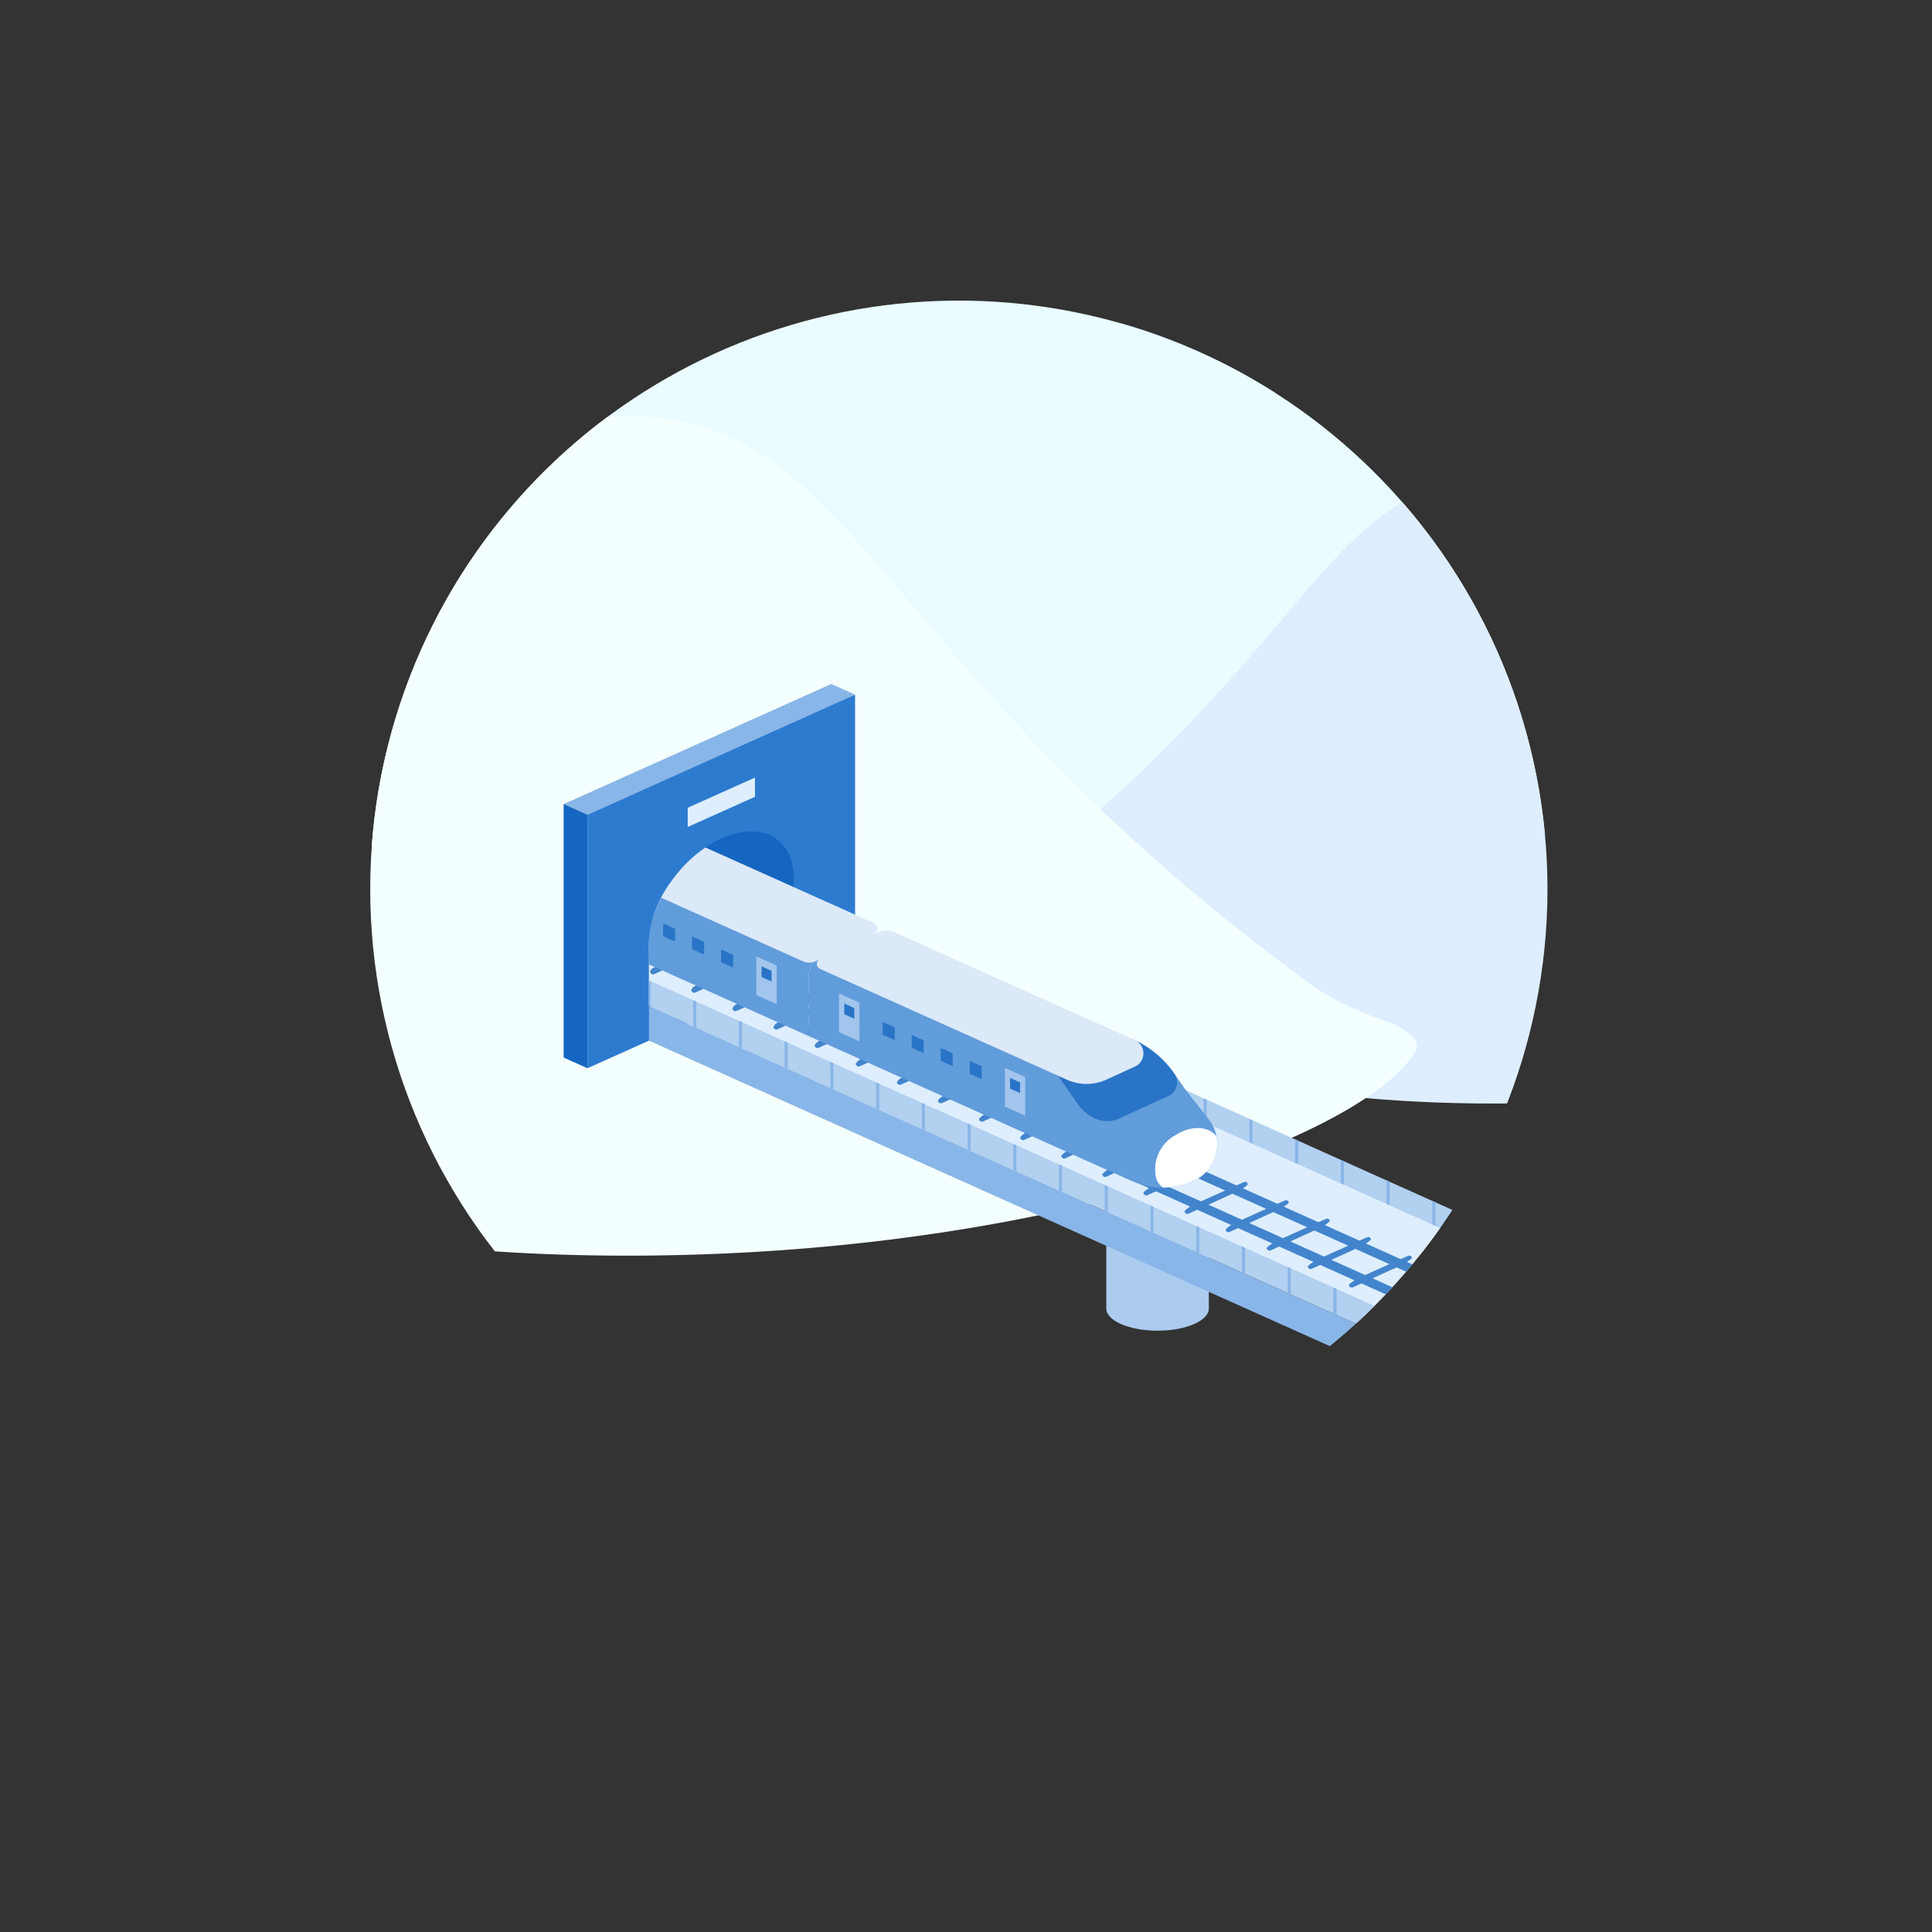 <svg xmlns="http://www.w3.org/2000/svg" xmlns:xlink="http://www.w3.org/1999/xlink" width="135" height="135" viewBox="0 0 135 135">
  <rect x="0" y="0" width="135" height="135" fill="#333333" stroke="none"/>
  <defs>
    <clipPath id="clip-path">
      <path id="パス_31878" data-name="パス 31878" d="M1057.451,299.452a41.131,41.131,0,1,0,41.132-41.131,41.132,41.132,0,0,0-41.132,41.131" transform="translate(-1057.451 -258.321)" fill="none"/>
    </clipPath>
    <clipPath id="clip-path-2">
      <path id="パス_31880" data-name="パス 31880" d="M1190.27,266.831a40.894,40.894,0,0,0-11.154-5Z" transform="translate(-1179.116 -261.827)" fill="none"/>
    </clipPath>
    <clipPath id="clip-path-3">
      <path id="パス_31881" data-name="パス 31881" d="M1057.71,296.409q27.02-.977,54.9-.986,13.639,0,27.074.238a41.134,41.134,0,0,0-81.979.748" transform="translate(-1057.71 -258.321)" fill="none"/>
    </clipPath>
    <linearGradient id="linear-gradient" x1="-5.535" y1="10.059" x2="-5.53" y2="10.059" gradientUnits="objectBoundingBox">
      <stop offset="0" stop-color="#fff"/>
      <stop offset="0.45" stop-color="#fff"/>
      <stop offset="0.67" stop-color="#eafcff"/>
      <stop offset="1" stop-color="#eafcff"/>
    </linearGradient>
    <clipPath id="clip-path-5">
      <path id="パス_31912" data-name="パス 31912" d="M1126.43,362.518l43.741,19.625q1.218-1.531,2.293-3.18L1126.43,358.31Z" transform="translate(-1126.43 -358.31)" fill="none"/>
    </clipPath>
    <clipPath id="clip-path-7">
      <path id="パス_31941" data-name="パス 31941" d="M1102.85,357.4v4.23h.013l49.512,22.214a41.393,41.393,0,0,0,5.768-6.573l-45.177-20.27-8.618-3.865a7.78,7.78,0,0,0-1.5,4.264" transform="translate(-1102.85 -353.14)" fill="none"/>
    </clipPath>
    <clipPath id="clip-path-8">
      <path id="パス_31943" data-name="パス 31943" d="M1107.908,345.29c-2.793,1.265-5.058,4.556-5.058,7.348v4.23l38.222,16.747,7.649-10.982-35.76-14.577h0c0-2.05-1.221-3.263-2.974-3.263a5.091,5.091,0,0,0-2.084.5" transform="translate(-1102.85 -344.794)" fill="none"/>
    </clipPath>
    <clipPath id="clip-path-9">
      <path id="パス_31945" data-name="パス 31945" d="M1129.685,364.22a1.223,1.223,0,0,0-.785,1.3v4.084l22.564,10.124a5.247,5.247,0,0,0,4.333-.017,2.813,2.813,0,0,0,1.047-4.29l-1.69-2.162-.708-1.025a7.006,7.006,0,0,0-2.9-2.415l-19.609-6.632Z" transform="translate(-1128.9 -363.19)" fill="none"/>
    </clipPath>
    <clipPath id="clip-path-12">
      <path id="パス_31989" data-name="パス 31989" d="M1102.86,370.893l49.4,22.164c.441-.4.876-.819,1.3-1.24l-50.7-22.747Z" transform="translate(-1102.86 -369.07)" fill="none"/>
    </clipPath>
    <clipPath id="clip-path-15">
      <path id="パス_31996" data-name="パス 31996" d="M638.386,369.17a8.3,8.3,0,0,0-2.226,5.2v2.964l571.077,256.85,10.111-4.616Z" transform="translate(-636.16 -369.17)" fill="none"/>
    </clipPath>
  </defs>
  <g id="イラスト" transform="translate(-1031.582 -237.321)">
    <circle id="楕円形" cx="67.5" cy="67.5" r="67.5" transform="translate(1031.582 237.321)" fill="none"/>
    <g id="グループ_12885" data-name="グループ 12885" transform="translate(1057.451 258.321)">
      <g id="グループ_12884" data-name="グループ 12884" clip-path="url(#clip-path)">
        <path id="パス_31877" data-name="パス 31877" d="M741.166,217.921l243.2-103.113L737.988,0,496.735,108.244l154.621,69.374L496.1,247.28,329.331,172.453a2.146,2.146,0,1,0-1.755,3.917l162.145,72.75a.559.559,0,0,1,0,1.021L297.333,336.46a2.649,2.649,0,0,1-2.166,0L0,204.03,38.316,442.739l64.647,51.216L374.571,372.091l-60.331-27.069a1.058,1.058,0,0,1,0-1.93L661.806,187.146Z" transform="translate(-453.623 -110.814)" fill="#a1c5ed"/>
      </g>
    </g>
    <g id="グループ_12887" data-name="グループ 12887" transform="translate(1109.643 259.825)">
      <g id="グループ_12886" data-name="グループ 12886" transform="translate(0)" clip-path="url(#clip-path-2)">
        <path id="パス_31879" data-name="パス 31879" d="M954.371,483.458,820.53,423.4V419.54l137.114,62.343Z" transform="translate(-974.355 -351.885)" fill="#eef6ff"/>
      </g>
    </g>
    <g id="グループ_12889" data-name="グループ 12889" transform="translate(1057.562 258.321)">
      <g id="グループ_12888" data-name="グループ 12888" transform="translate(0)" clip-path="url(#clip-path-3)">
        <rect id="長方形_4449" data-name="長方形 4449" width="81.979" height="38.088" transform="translate(0 0)" fill="url(#linear-gradient)"/>
      </g>
    </g>
    <g id="グループ_12891" data-name="グループ 12891" transform="translate(1057.451 258.321)">
      <g id="グループ_12890" data-name="グループ 12890" clip-path="url(#clip-path)">
        <path id="パス_31882" data-name="パス 31882" d="M1191.652,331.036c-28.458,0-40.032-10.823-35.772-13.916,23.083-16.756,23.757-29.72,35.772-29.72s12.693,12.964,35.773,29.72c4.26,3.093-7.318,13.916-35.773,13.916" transform="translate(-1113.167 -274.926)" fill="#deeeff"/>
        <path id="パス_31883" data-name="パス 31883" d="M1033.8,335.813c-38.252,0-53.815-14.551-48.089-18.708,31.028-22.526,31.938-39.955,48.089-39.955s17.061,17.425,48.089,39.955a20.716,20.716,0,0,0,4.62,2.214c.738.214,2.89,1.194,2.379,2.142-3.179,5.868-25.617,14.352-55.088,14.352" transform="translate(-1015.826 -269.073)" fill="#f4ffff"/>
        <path id="パス_31884" data-name="パス 31884" d="M1282.39,432.22l-136.2,61.108,2.08.935a2.372,2.372,0,0,0,1.948,0l135.222-60.67-3.05-1.368Z" transform="translate(-1108.123 -357.621)" fill="#deeeff"/>
        <path id="パス_31885" data-name="パス 31885" d="M1238.9,414.471v.987l14.8-6.641v-.987Z" transform="translate(-1161.063 -343.694)" fill="#b2d0f0"/>
        <path id="パス_31886" data-name="パス 31886" d="M1177.35,402.99v8.374c0,.854,1.6,1.549,3.582,1.549s3.582-.695,3.582-1.549V402.99h-7.164Z" transform="translate(-1125.916 -340.93)" fill="#abcbef"/>
        <path id="パス_31887" data-name="パス 31887" d="M1240.45,428.08h-7.16v8.374c0,.854,1.6,1.549,3.582,1.549s3.582-.695,3.582-1.549V428.08Z" transform="translate(-1157.859 -355.257)" fill="#abcbef"/>
        <path id="パス_31888" data-name="パス 31888" d="M1092.84,329.552v19.077l18.7-8.391V322.53Z" transform="translate(-1077.659 -294.986)" fill="#2d7bcf"/>
        <path id="パス_31889" data-name="パス 31889" d="M1088.96,339.522V357.23l1.664.746V338.9Z" transform="translate(-1075.443 -304.333)" fill="#1466c0"/>
        <path id="パス_31890" data-name="パス 31890" d="M1088.96,329.181l1.664.751,18.7-8.4-1.664-.746Z" transform="translate(-1075.443 -293.992)" fill="#89b6e8"/>
        <path id="パス_31891" data-name="パス 31891" d="M1107.918,345.29c-2.793,1.266-5.058,4.556-5.058,7.348v4.23l10.111-4.539v-4.273c0-2.793-2.265-4.032-5.058-2.767Z" transform="translate(-1083.38 -307.699)" fill="#1466c0"/>
        <path id="パス_31892" data-name="パス 31892" d="M1109.17,338.136v1.343l4.7-2.106V336.03Z" transform="translate(-1086.984 -302.695)" fill="#deeeff"/>
        <path id="パス_31893" data-name="パス 31893" d="M1126.43,358.31l347.313,155.831v4.208L1126.43,362.518Z" transform="translate(-1096.84 -315.417)" fill="#b2d0f0"/>
      </g>
    </g>
    <g id="グループ_12893" data-name="グループ 12893" transform="translate(1087.042 301.214)">
      <g id="グループ_12892" data-name="グループ 12892" transform="translate(0)" clip-path="url(#clip-path-5)">
        <path id="パス_31895" data-name="パス 31895" d="M1126.287,360.856a.106.106,0,0,1-.107-.107v-2.561a.107.107,0,0,1,.215,0v2.561a.106.106,0,0,1-.107.107" transform="translate(-1126.287 -358.179)" fill="#89b6e8"/>
        <path id="パス_31896" data-name="パス 31896" d="M1133.737,364.19a.106.106,0,0,1-.107-.107v-2.565a.107.107,0,0,1,.215,0v2.565a.106.106,0,0,1-.107.107" transform="translate(-1130.541 -360.08)" fill="#89b6e8"/>
        <path id="パス_31897" data-name="パス 31897" d="M1141.187,367.52a.106.106,0,0,1-.107-.107v-2.565a.107.107,0,0,1,.215,0v2.565a.106.106,0,0,1-.108.107" transform="translate(-1134.795 -361.982)" fill="#89b6e8"/>
        <path id="パス_31898" data-name="パス 31898" d="M1148.627,370.844a.106.106,0,0,1-.107-.107v-2.57a.107.107,0,1,1,.214,0v2.57a.106.106,0,0,1-.107.107" transform="translate(-1139.044 -363.878)" fill="#89b6e8"/>
        <path id="パス_31899" data-name="パス 31899" d="M1156.077,374.178a.106.106,0,0,1-.107-.107V371.5a.107.107,0,1,1,.214,0v2.574a.106.106,0,0,1-.107.107" transform="translate(-1143.298 -365.779)" fill="#89b6e8"/>
        <path id="パス_31900" data-name="パス 31900" d="M1163.527,377.508a.106.106,0,0,1-.107-.107v-2.574a.107.107,0,1,1,.214,0V377.4a.106.106,0,0,1-.107.107" transform="translate(-1147.552 -367.68)" fill="#89b6e8"/>
        <path id="パス_31901" data-name="パス 31901" d="M1170.977,380.843a.106.106,0,0,1-.107-.107v-2.578a.107.107,0,1,1,.214,0v2.578a.106.106,0,0,1-.107.107" transform="translate(-1151.806 -369.582)" fill="#89b6e8"/>
        <path id="パス_31902" data-name="パス 31902" d="M1178.427,384.167a.106.106,0,0,1-.107-.107v-2.582a.107.107,0,1,1,.214,0v2.582a.106.106,0,0,1-.107.107" transform="translate(-1156.06 -371.478)" fill="#89b6e8"/>
        <path id="パス_31903" data-name="パス 31903" d="M1185.877,387.491a.106.106,0,0,1-.107-.107V384.8a.107.107,0,1,1,.214,0v2.587a.106.106,0,0,1-.107.107" transform="translate(-1160.315 -373.374)" fill="#89b6e8"/>
        <path id="パス_31904" data-name="パス 31904" d="M1193.317,390.831a.106.106,0,0,1-.107-.107v-2.587a.107.107,0,1,1,.214,0v2.587a.106.106,0,0,1-.107.107" transform="translate(-1164.563 -375.281)" fill="#89b6e8"/>
        <path id="パス_31905" data-name="パス 31905" d="M1200.767,394.156a.106.106,0,0,1-.107-.107v-2.591a.107.107,0,0,1,.214,0v2.591a.106.106,0,0,1-.107.107" transform="translate(-1168.817 -377.177)" fill="#89b6e8"/>
        <path id="パス_31906" data-name="パス 31906" d="M1208.217,397.48a.106.106,0,0,1-.107-.107v-2.6a.107.107,0,1,1,.214,0v2.6a.106.106,0,0,1-.107.107" transform="translate(-1173.071 -379.072)" fill="#89b6e8"/>
        <path id="パス_31907" data-name="パス 31907" d="M1215.667,400.82a.106.106,0,0,1-.107-.107v-2.6a.107.107,0,1,1,.214,0v2.6a.106.106,0,0,1-.107.107" transform="translate(-1177.325 -380.98)" fill="#89b6e8"/>
        <path id="パス_31908" data-name="パス 31908" d="M1223.117,404.144a.106.106,0,0,1-.107-.107v-2.6a.107.107,0,1,1,.214,0v2.6a.106.106,0,0,1-.107.107" transform="translate(-1181.58 -382.875)" fill="#89b6e8"/>
        <path id="パス_31909" data-name="パス 31909" d="M1230.567,407.478a.106.106,0,0,1-.107-.107v-2.6a.107.107,0,1,1,.214,0v2.6a.106.106,0,0,1-.107.107" transform="translate(-1185.833 -384.777)" fill="#89b6e8"/>
        <path id="パス_31910" data-name="パス 31910" d="M1238.017,410.8a.106.106,0,0,1-.107-.107v-2.608a.107.107,0,1,1,.214,0V410.7a.106.106,0,0,1-.107.107" transform="translate(-1190.088 -386.673)" fill="#89b6e8"/>
        <path id="パス_31911" data-name="パス 31911" d="M1245.457,414.133a.106.106,0,0,1-.107-.107v-2.608a.107.107,0,0,1,.215,0v2.608a.106.106,0,0,1-.107.107" transform="translate(-1194.336 -388.574)" fill="#89b6e8"/>
      </g>
    </g>
    <g id="グループ_12895" data-name="グループ 12895" transform="translate(1057.451 258.321)">
      <g id="グループ_12894" data-name="グループ 12894" clip-path="url(#clip-path)">
        <path id="パス_31913" data-name="パス 31913" d="M1460.279,512.836,1112.965,357.005l-8.618-3.865a7.78,7.78,0,0,0-1.5,4.264v4.23h.013l347.3,155.822,10.111-4.616Z" transform="translate(-1083.375 -312.465)" fill="#deeeff"/>
      </g>
    </g>
    <g id="グループ_12897" data-name="グループ 12897" transform="translate(1076.926 298.996)">
      <g id="グループ_12896" data-name="グループ 12896" clip-path="url(#clip-path-7)">
        <path id="パス_31915" data-name="パス 31915" d="M1445.512,519.361a.3.3,0,0,1-.133-.03L1098.065,363.5a.322.322,0,0,1,.262-.588l347.313,155.83a.32.32,0,0,1,.163.425.317.317,0,0,1-.291.189Z" transform="translate(-1100.009 -358.704)" fill="#4385cd"/>
        <path id="パス_31916" data-name="パス 31916" d="M1447.844,515.221a.3.3,0,0,1-.133-.03L1095.825,357.31a.322.322,0,1,1,.262-.588l351.89,157.885a.32.32,0,0,1-.129.613Z" transform="translate(-1098.729 -355.169)" fill="#4385cd"/>
        <path id="パス_31917" data-name="パス 31917" d="M1089.873,359.058a.223.223,0,0,1-.2-.124.215.215,0,0,1,.107-.283l4.045-1.845a.214.214,0,1,1,.176.39l-4.045,1.845a.225.225,0,0,1-.09.017Z" transform="translate(-1095.317 -355.223)" fill="#4385cd"/>
        <path id="パス_31918" data-name="パス 31918" d="M1096.564,362.052a.209.209,0,0,1-.193-.129.246.246,0,0,1,.137-.3l4.015-1.832a.217.217,0,0,1,.283.107.245.245,0,0,1-.137.3l-4.011,1.832a.225.225,0,0,1-.09.017Z" transform="translate(-1099.142 -356.93)" fill="#4385cd"/>
        <path id="パス_31919" data-name="パス 31919" d="M1103.264,365.058a.2.2,0,0,1-.189-.129c-.047-.107.064-.262.172-.309,0,0,3.981-1.815,3.985-1.815a.211.211,0,0,1,.279.107c.047.107-.064.262-.172.309l-3.981,1.815a.223.223,0,0,1-.09.017Z" transform="translate(-1102.972 -358.649)" fill="#4385cd"/>
        <path id="パス_31920" data-name="パス 31920" d="M1109.957,368.054a.21.21,0,0,1-.189-.129c-.047-.1.1-.275.206-.322,0,0,3.951-1.8,3.951-1.8a.2.2,0,0,1,.275.112c.047.1-.1.275-.206.322l-3.947,1.8a.223.223,0,0,1-.09.017Z" transform="translate(-1106.795 -360.362)" fill="#4385cd"/>
        <path id="パス_31921" data-name="パス 31921" d="M1116.654,371.063a.2.2,0,0,1-.184-.129c-.047-.1.133-.287.236-.335,0,0,3.921-1.785,3.921-1.78a.205.205,0,0,1,.27.112c.047.1-.133.287-.236.335,0,0-3.912,1.785-3.917,1.785a.181.181,0,0,1-.094.013Z" transform="translate(-1110.623 -362.084)" fill="#4385cd"/>
        <path id="パス_31922" data-name="パス 31922" d="M1123.335,374.058a.21.21,0,0,1-.184-.133c-.047-.1.167-.3.27-.348,0,0,3.886-1.772,3.891-1.767a.21.21,0,0,1,.27.112c.047.1-.167.3-.27.347l-3.882,1.772a.182.182,0,0,1-.095.013Z" transform="translate(-1114.438 -363.792)" fill="#4385cd"/>
        <path id="パス_31923" data-name="パス 31923" d="M1130.032,377.063a.2.2,0,0,1-.18-.133c-.047-.1.2-.313.3-.36,0,0,3.856-1.755,3.861-1.75a.2.2,0,0,1,.266.116c.047.1-.2.313-.3.36l-3.848,1.755a.181.181,0,0,1-.094.013Z" transform="translate(-1118.265 -365.511)" fill="#4385cd"/>
        <path id="パス_31924" data-name="パス 31924" d="M1136.729,380.072a.194.194,0,0,1-.176-.133c-.047-.1.231-.33.335-.373,0,0,3.826-1.742,3.826-1.733a.2.2,0,0,1,.262.116c.047.1-.232.33-.335.373,0,0-3.814,1.742-3.818,1.742a.181.181,0,0,1-.094.013Z" transform="translate(-1122.092 -367.233)" fill="#4385cd"/>
        <path id="パス_31925" data-name="パス 31925" d="M1143.42,383.072a.209.209,0,0,1-.176-.137c-.047-.1.266-.343.365-.386.009,0,3.792-1.724,3.8-1.716a.2.2,0,0,1,.257.12c.047.1-.266.343-.365.386l-3.783,1.724a.182.182,0,0,1-.094.009" transform="translate(-1125.913 -368.946)" fill="#4385cd"/>
        <path id="パス_31926" data-name="パス 31926" d="M1150.106,386.073a.2.2,0,0,1-.172-.137c-.047-.1.3-.356.4-.4.009,0,3.762-1.707,3.767-1.7a.2.2,0,0,1,.253.12c.047.1-.3.356-.4.4l-3.749,1.712A.2.2,0,0,1,1150.106,386.073Z" transform="translate(-1129.734 -370.66)" fill="#4385cd"/>
        <path id="パス_31927" data-name="パス 31927" d="M1156.8,389.081a.2.2,0,0,1-.172-.137c-.043-.1.335-.369.433-.412.008,0,3.732-1.694,3.736-1.686a.2.2,0,0,1,.253.12c.043.1-.335.369-.433.412,0,0-3.715,1.694-3.719,1.694a.2.2,0,0,1-.1.009" transform="translate(-1133.555 -372.381)" fill="#4385cd"/>
        <path id="パス_31928" data-name="パス 31928" d="M1163.493,392.082a.2.2,0,0,1-.167-.142c-.043-.1.365-.382.463-.425.009,0,3.7-1.677,3.7-1.669a.2.2,0,0,1,.249.124c.043.1-.365.382-.463.425l-3.685,1.682a.156.156,0,0,1-.1,0" transform="translate(-1137.381 -374.094)" fill="#4385cd"/>
        <path id="パス_31929" data-name="パス 31929" d="M1170.183,395.087a.2.2,0,0,1-.167-.142c-.043-.1.4-.395.5-.438.013,0,3.668-1.664,3.672-1.652a.192.192,0,0,1,.245.124c.043.1-.4.395-.5.438,0,0-3.651,1.664-3.655,1.664a.156.156,0,0,1-.1,0Z" transform="translate(-1141.201 -375.813)" fill="#4385cd"/>
        <path id="パス_31930" data-name="パス 31930" d="M1176.869,398.087a.206.206,0,0,1-.163-.142c-.043-.094.433-.408.528-.45.013,0,3.638-1.647,3.642-1.639a.186.186,0,0,1,.24.124c.043.094-.433.408-.528.45,0,0-3.616,1.652-3.62,1.652a.132.132,0,0,1-.1,0Z" transform="translate(-1145.022 -377.526)" fill="#4385cd"/>
        <path id="パス_31931" data-name="パス 31931" d="M1183.565,401.09a.193.193,0,0,1-.159-.146c-.043-.094.468-.42.562-.463.013,0,3.6-1.634,3.612-1.622a.194.194,0,0,1,.24.129c.043.094-.468.42-.562.463l-3.586,1.634a.141.141,0,0,1-.1,0Z" transform="translate(-1148.848 -379.242)" fill="#4385cd"/>
        <path id="パス_31932" data-name="パス 31932" d="M1190.255,404.1a.193.193,0,0,1-.159-.146c-.043-.094.5-.433.6-.476.013,0,3.573-1.617,3.578-1.6a.189.189,0,0,1,.236.129c.043.094-.5.433-.6.476,0,0-3.552,1.622-3.556,1.622a.142.142,0,0,1-.1,0Z" transform="translate(-1152.668 -380.961)" fill="#4385cd"/>
        <path id="パス_31933" data-name="パス 31933" d="M1196.952,407.1a.193.193,0,0,1-.155-.146c-.043-.094.532-.446.626-.489.013,0,3.543-1.6,3.547-1.587a.186.186,0,0,1,.232.129c.043.094-.532.446-.626.489,0,0-3.518,1.6-3.522,1.6a.169.169,0,0,1-.1,0" transform="translate(-1156.495 -382.68)" fill="#4385cd"/>
        <path id="パス_31934" data-name="パス 31934" d="M1203.632,410.1a.2.2,0,0,1-.155-.146c-.043-.094.566-.463.661-.5.017-.009,3.509-1.587,3.517-1.574a.184.184,0,0,1,.227.133c.043.094-.566.463-.661.5,0,0-3.483,1.591-3.488,1.591a.168.168,0,0,1-.1,0Z" transform="translate(-1160.309 -384.395)" fill="#4385cd"/>
        <path id="パス_31935" data-name="パス 31935" d="M1210.328,413.1a.187.187,0,0,1-.15-.15c-.043-.09.6-.476.691-.515.017-.009,3.479-1.57,3.488-1.557a.187.187,0,0,1,.227.133c.043.09-.6.476-.691.515,0,0-3.453,1.574-3.458,1.574a.168.168,0,0,1-.1,0Z" transform="translate(-1164.135 -386.109)" fill="#4385cd"/>
        <path id="パス_31936" data-name="パス 31936" d="M1217.018,416.11a.2.2,0,0,1-.15-.15c-.043-.09.635-.489.725-.528.017-.009,3.449-1.557,3.453-1.54a.183.183,0,0,1,.223.133c.043.09-.635.489-.725.528,0,0-3.419,1.561-3.423,1.561a.183.183,0,0,1-.107,0Z" transform="translate(-1167.956 -387.827)" fill="#4385cd"/>
        <path id="パス_31937" data-name="パス 31937" d="M1223.7,419.118a.187.187,0,0,1-.146-.15c-.043-.09.669-.5.759-.54.017-.009,3.415-1.54,3.423-1.523a.183.183,0,0,1,.219.137c.043.09-.669.5-.759.541,0,0-3.384,1.544-3.393,1.544a.152.152,0,0,1-.107,0Z" transform="translate(-1171.776 -389.548)" fill="#4385cd"/>
        <path id="パス_31938" data-name="パス 31938" d="M1230.4,422.118a.178.178,0,0,1-.142-.154c-.038-.09.7-.515.789-.553.017-.009,3.385-1.527,3.393-1.506a.179.179,0,0,1,.215.137c.038.09-.7.515-.79.553,0,0-3.354,1.531-3.359,1.531a.152.152,0,0,1-.107,0Z" transform="translate(-1175.602 -391.261)" fill="#4385cd"/>
        <path id="パス_31939" data-name="パス 31939" d="M1237.09,425.118a.193.193,0,0,1-.142-.154c-.039-.09.733-.528.823-.566.021-.009,3.355-1.51,3.363-1.493a.182.182,0,0,1,.215.137c.039.09-.734.528-.824.566,0,0-3.32,1.514-3.325,1.514a.151.151,0,0,1-.107-.009Z" transform="translate(-1179.422 -392.975)" fill="#4385cd"/>
        <path id="パス_31940" data-name="パス 31940" d="M1243.786,428.124a.183.183,0,0,1-.137-.154c-.038-.086.768-.54.854-.579.021-.009,3.32-1.5,3.329-1.476a.177.177,0,0,1,.21.142c.038.086-.768.541-.854.579,0,0-3.286,1.5-3.294,1.5a.151.151,0,0,1-.107-.009" transform="translate(-1183.248 -394.694)" fill="#4385cd"/>
      </g>
    </g>
    <g id="グループ_12899" data-name="グループ 12899" transform="translate(1076.926 295.416)">
      <g id="グループ_12898" data-name="グループ 12898" transform="translate(0 0)" clip-path="url(#clip-path-8)">
        <path id="パス_31942" data-name="パス 31942" d="M1156.844,375.424l-1.69-2.162-.708-1.025a7.006,7.006,0,0,0-2.9-2.415l-19.609-6.632-2.248,1.03a1.223,1.223,0,0,0-.785,1.3v4.084l22.564,10.124a5.247,5.247,0,0,0,4.333-.017A2.813,2.813,0,0,0,1156.844,375.424Z" transform="translate(-1117.725 -355.299)" fill="#619cdb"/>
      </g>
    </g>
    <g id="グループ_12901" data-name="グループ 12901" transform="translate(1088.101 303.307)">
      <g id="グループ_12900" data-name="グループ 12900" clip-path="url(#clip-path-9)">
        <path id="パス_31944" data-name="パス 31944" d="M1189.711,393.971a2.705,2.705,0,0,1-1.334,3.153c-1.2.768-2.552.6-3.016-.373a2.705,2.705,0,0,1,1.334-3.153c1.2-.768,2.552-.6,3.016.373" transform="translate(-1161.051 -380.278)" fill="#fff"/>
      </g>
    </g>
    <g id="グループ_12903" data-name="グループ 12903" transform="translate(1076.926 295.416)">
      <g id="グループ_12902" data-name="グループ 12902" transform="translate(0 0)" clip-path="url(#clip-path-8)">
        <path id="パス_31946" data-name="パス 31946" d="M1100.769,353.063l2.248-1.03-24.756-8.374v5.049l21.724,9.746v-4.084a1.218,1.218,0,0,1,.785-1.3Z" transform="translate(-1088.808 -344.146)" fill="#619cdb"/>
        <path id="パス_31947" data-name="パス 31947" d="M1174.915,378.86a1.012,1.012,0,0,1-.039,1.819l-1.986.909a3.342,3.342,0,0,1-2.771.009l-.609-.275,1.351,1.952a3.056,3.056,0,0,0,1.24,1.034,2.032,2.032,0,0,0,1.673,0l3.436-1.574a1.038,1.038,0,0,0,.442-1.519A7,7,0,0,0,1174.915,378.86Z" transform="translate(-1140.914 -364.246)" fill="#2974c6"/>
        <path id="パス_31948" data-name="パス 31948" d="M1083.665,337.9l-5.405,2.475,21.325,9.566a1.022,1.022,0,0,0,.832,0l4.093-1.875a.446.446,0,0,0,0-.811l-20.844-9.352Z" transform="translate(-1088.808 -340.857)" fill="#dce9f8"/>
        <path id="パス_31949" data-name="パス 31949" d="M1152.421,368.587l-16.838-7.554a1.279,1.279,0,0,0-1.042,0l-4.118,1.883a.382.382,0,0,0,0,.695l17.245,7.739a3.375,3.375,0,0,0,2.771-.009l1.986-.909a1.014,1.014,0,0,0-.009-1.849Z" transform="translate(-1118.467 -354.003)" fill="#dce9f8"/>
        <path id="パス_31950" data-name="パス 31950" d="M1160.83,383.31v2.707l1.424.639v-2.707Z" transform="translate(-1135.958 -366.788)" fill="#a1c5ed"/>
        <path id="パス_31951" data-name="パス 31951" d="M1162.379,385.267v.742l-.7-.313v-.746Z" transform="translate(-1136.443 -367.724)" fill="#2974c6"/>
        <path id="パス_31952" data-name="パス 31952" d="M1133.82,371.19V373.9l1.424.639v-2.707Z" transform="translate(-1120.535 -359.867)" fill="#a1c5ed"/>
        <path id="パス_31953" data-name="パス 31953" d="M1135.37,373.147v.742l-.7-.313v-.746Z" transform="translate(-1121.02 -360.803)" fill="#2974c6"/>
        <path id="パス_31954" data-name="パス 31954" d="M1155.941,382.567v.892l-.841-.378v-.892Z" transform="translate(-1132.686 -366.148)" fill="#2974c6"/>
        <path id="パス_31955" data-name="パス 31955" d="M1151.211,380.447v.892l-.841-.378v-.892Z" transform="translate(-1129.985 -364.937)" fill="#2974c6"/>
        <path id="パス_31956" data-name="パス 31956" d="M1146.487,378.327v.892l-.837-.378v-.892Z" transform="translate(-1127.29 -363.727)" fill="#2974c6"/>
        <path id="パス_31957" data-name="パス 31957" d="M1141.761,376.208v.892l-.841-.378v-.892Z" transform="translate(-1124.589 -362.516)" fill="#2974c6"/>
        <path id="パス_31958" data-name="パス 31958" d="M1094.216,357.373a.1.1,0,0,1-.043-.009l-1.729-.776a.108.108,0,0,1-.064-.1v-3.921a.112.112,0,0,1,.047-.09.123.123,0,0,1,.1-.009l1.729.776a.108.108,0,0,1,.064.1v3.921a.111.111,0,0,1-.047.09.1.1,0,0,1-.06.017m-1.621-.952,1.514.678V353.41l-1.514-.678Z" transform="translate(-1096.871 -349.173)" fill="#89b6e8"/>
        <path id="パス_31959" data-name="パス 31959" d="M1094.529,355.253V356l-.7-.313v-.742Z" transform="translate(-1097.699 -350.588)" fill="#eafcff"/>
        <path id="パス_31960" data-name="パス 31960" d="M1120.34,365.14v2.707l1.428.639v-2.7Z" transform="translate(-1112.837 -356.412)" fill="#a1c5ed"/>
        <path id="パス_31961" data-name="パス 31961" d="M1121.893,367.1v.742l-.7-.313v-.742Z" transform="translate(-1113.323 -357.354)" fill="#2974c6"/>
        <path id="パス_31962" data-name="パス 31962" d="M1115.451,364.407v.888l-.841-.373v-.892Z" transform="translate(-1109.565 -355.778)" fill="#2974c6"/>
        <path id="パス_31963" data-name="パス 31963" d="M1110.727,362.287v.888l-.837-.373v-.892Z" transform="translate(-1106.87 -354.568)" fill="#2974c6"/>
        <path id="パス_31964" data-name="パス 31964" d="M1106,360.167v.888l-.841-.373v-.892Z" transform="translate(-1104.169 -353.357)" fill="#2974c6"/>
        <path id="パス_31965" data-name="パス 31965" d="M1101.271,358.047v.888l-.841-.373v-.892Z" transform="translate(-1101.468 -352.146)" fill="#eafcff"/>
      </g>
    </g>
    <g id="グループ_12905" data-name="グループ 12905" transform="translate(1057.451 258.321)">
      <g id="グループ_12904" data-name="グループ 12904" clip-path="url(#clip-path)">
        <path id="パス_31967" data-name="パス 31967" d="M1450.173,524.9,1102.86,369.07v1.823l347.313,155.831Z" transform="translate(-1083.38 -321.561)" fill="#b2d0f0"/>
      </g>
    </g>
    <g id="グループ_12907" data-name="グループ 12907" transform="translate(1076.931 305.83)">
      <g id="グループ_12906" data-name="グループ 12906" transform="translate(0)" clip-path="url(#clip-path-12)">
        <path id="パス_31969" data-name="パス 31969" d="M1102.717,370.85a.106.106,0,0,1-.107-.107v-2.866a.107.107,0,0,1,.215,0v2.866a.106.106,0,0,1-.108.107" transform="translate(-1102.717 -368.328)" fill="#89b6e8"/>
        <path id="パス_31970" data-name="パス 31970" d="M1110.167,374.19a.106.106,0,0,1-.107-.107v-2.866a.107.107,0,1,1,.214,0v2.866a.106.106,0,0,1-.107.107" transform="translate(-1106.971 -370.235)" fill="#89b6e8"/>
        <path id="パス_31971" data-name="パス 31971" d="M1117.617,377.53a.106.106,0,0,1-.107-.107v-2.866a.107.107,0,1,1,.214,0v2.866a.106.106,0,0,1-.107.107" transform="translate(-1111.225 -372.142)" fill="#89b6e8"/>
        <path id="パス_31972" data-name="パス 31972" d="M1125.057,380.87a.106.106,0,0,1-.107-.107V377.9a.107.107,0,1,1,.214,0v2.866a.106.106,0,0,1-.107.107" transform="translate(-1115.474 -374.049)" fill="#89b6e8"/>
        <path id="パス_31973" data-name="パス 31973" d="M1132.507,384.21a.106.106,0,0,1-.107-.107v-2.866a.107.107,0,0,1,.215,0V384.1a.106.106,0,0,1-.108.107" transform="translate(-1119.728 -375.957)" fill="#89b6e8"/>
        <path id="パス_31974" data-name="パス 31974" d="M1139.957,387.55a.106.106,0,0,1-.107-.107v-2.866a.107.107,0,0,1,.215,0v2.866a.106.106,0,0,1-.107.107" transform="translate(-1123.982 -377.864)" fill="#89b6e8"/>
        <path id="パス_31975" data-name="パス 31975" d="M1147.407,390.89a.106.106,0,0,1-.107-.107v-2.866a.107.107,0,1,1,.214,0v2.866a.106.106,0,0,1-.107.107" transform="translate(-1128.236 -379.771)" fill="#89b6e8"/>
        <path id="パス_31976" data-name="パス 31976" d="M1154.857,394.24a.106.106,0,0,1-.107-.107v-2.866a.107.107,0,1,1,.214,0v2.866a.106.106,0,0,1-.107.107" transform="translate(-1132.491 -381.684)" fill="#89b6e8"/>
        <path id="パス_31977" data-name="パス 31977" d="M1162.307,397.58a.106.106,0,0,1-.107-.107v-2.866a.107.107,0,1,1,.214,0v2.866a.106.106,0,0,1-.107.107" transform="translate(-1136.745 -383.591)" fill="#89b6e8"/>
        <path id="パス_31978" data-name="パス 31978" d="M1169.757,400.92a.106.106,0,0,1-.107-.107v-2.866a.107.107,0,0,1,.215,0v2.866a.106.106,0,0,1-.107.107" transform="translate(-1140.999 -385.498)" fill="#89b6e8"/>
        <path id="パス_31979" data-name="パス 31979" d="M1177.2,404.26a.106.106,0,0,1-.107-.107v-2.866a.107.107,0,1,1,.214,0v2.866a.106.106,0,0,1-.107.107" transform="translate(-1145.247 -387.405)" fill="#89b6e8"/>
        <path id="パス_31980" data-name="パス 31980" d="M1184.647,407.6a.106.106,0,0,1-.107-.107v-2.866a.107.107,0,0,1,.215,0v2.866a.106.106,0,0,1-.107.107" transform="translate(-1149.501 -389.313)" fill="#89b6e8"/>
        <path id="パス_31981" data-name="パス 31981" d="M1192.1,410.94a.106.106,0,0,1-.107-.107v-2.866a.107.107,0,1,1,.214,0v2.866a.106.106,0,0,1-.107.107" transform="translate(-1153.755 -391.22)" fill="#89b6e8"/>
        <path id="パス_31982" data-name="パス 31982" d="M1199.547,414.28a.106.106,0,0,1-.107-.107v-2.866a.107.107,0,1,1,.214,0v2.866a.106.106,0,0,1-.107.107" transform="translate(-1158.009 -393.127)" fill="#89b6e8"/>
        <path id="パス_31983" data-name="パス 31983" d="M1207,417.62a.106.106,0,0,1-.107-.107v-2.866a.107.107,0,0,1,.215,0v2.866a.106.106,0,0,1-.107.107" transform="translate(-1162.263 -395.034)" fill="#89b6e8"/>
        <path id="パス_31984" data-name="パス 31984" d="M1214.447,420.96a.106.106,0,0,1-.107-.107v-2.866a.107.107,0,0,1,.215,0v2.866a.106.106,0,0,1-.107.107" transform="translate(-1166.517 -396.942)" fill="#89b6e8"/>
        <path id="パス_31985" data-name="パス 31985" d="M1221.887,424.3a.106.106,0,0,1-.107-.107v-2.866a.107.107,0,1,1,.214,0v2.866a.106.106,0,0,1-.107.107" transform="translate(-1170.766 -398.849)" fill="#89b6e8"/>
        <path id="パス_31986" data-name="パス 31986" d="M1229.337,427.64a.106.106,0,0,1-.107-.107v-2.866a.107.107,0,1,1,.214,0v2.866a.106.106,0,0,1-.107.107" transform="translate(-1175.02 -400.756)" fill="#89b6e8"/>
        <path id="パス_31987" data-name="パス 31987" d="M1236.787,430.98a.106.106,0,0,1-.107-.107v-2.866a.107.107,0,0,1,.214,0v2.866a.106.106,0,0,1-.107.107" transform="translate(-1179.274 -402.663)" fill="#89b6e8"/>
        <path id="パス_31988" data-name="パス 31988" d="M1244.237,434.32a.106.106,0,0,1-.107-.107v-2.866a.107.107,0,1,1,.214,0v2.866a.106.106,0,0,1-.107.107" transform="translate(-1183.529 -404.57)" fill="#89b6e8"/>
      </g>
    </g>
    <g id="グループ_12909" data-name="グループ 12909" transform="translate(1057.451 258.321)">
      <g id="グループ_12908" data-name="グループ 12908" clip-path="url(#clip-path)">
        <path id="パス_31990" data-name="パス 31990" d="M1102.86,373.32v2.385l347.313,155.831v-2.385Z" transform="translate(-1083.38 -323.988)" fill="#89b6e8"/>
        <path id="パス_31991" data-name="パス 31991" d="M1230.669,634.245a.1.1,0,0,1-.043-.009L659.545,377.386a.109.109,0,0,1-.056-.142.107.107,0,0,1,.142-.056L1230.708,634.04a.1.1,0,0,1,.051.141.108.108,0,0,1-.1.064Z" transform="translate(-830.201 -326.193)" fill="#1466c0"/>
        <path id="パス_31992" data-name="パス 31992" d="M659.73,373.59l571.081,256.85v4.208L659.73,377.8Z" transform="translate(-830.343 -324.142)" fill="#89b6e8"/>
        <path id="パス_31993" data-name="パス 31993" d="M638.386,369.17a8.3,8.3,0,0,0-2.226,5.2v2.964l571.077,256.85,10.111-4.616Z" transform="translate(-816.885 -321.618)" fill="#deeeff"/>
      </g>
    </g>
    <g id="グループ_12913" data-name="グループ 12913" transform="translate(1057.451 258.321)">
      <g id="グループ_12912" data-name="グループ 12912" clip-path="url(#clip-path)">
        <g id="グループ_12911" data-name="グループ 12911" transform="translate(-180.725 47.552)">
          <g id="グループ_12910" data-name="グループ 12910" clip-path="url(#clip-path-15)">
            <path id="パス_31995" data-name="パス 31995" d="M1212.945,629.491a.223.223,0,0,1-.09-.017l-578.961-260.4a.214.214,0,1,1,.176-.39l578.966,260.4a.215.215,0,0,1,.107.283.21.21,0,0,1-.2.124" transform="translate(-634.794 -368.883)" fill="#fff"/>
          </g>
        </g>
        <path id="パス_31997" data-name="パス 31997" d="M1207.237,641.2,636.16,384.35V386l571.077,256.851Z" transform="translate(-816.885 -330.286)" fill="#89b6e8"/>
        <path id="パス_31998" data-name="パス 31998" d="M636.16,388.2v2.561l571.077,256.846V645.05Z" transform="translate(-816.885 -332.485)" fill="#6ca3dd"/>
        <path id="パス_31999" data-name="パス 31999" d="M1060.81,445.562a.733.733,0,0,0,.236-.661.744.744,0,0,0-.373-.545.76.76,0,0,0,.133-.639.789.789,0,0,1-.317-1.124.763.763,0,0,0-.425-.472.743.743,0,0,0,.068-.626.728.728,0,0,0-.45-.455.507.507,0,0,0,.047-.081.758.758,0,0,0,.043-.142.541.541,0,0,0,.017-.146.675.675,0,0,0-.056-.283.758.758,0,0,0-.073-.129.462.462,0,0,0-.094-.112.589.589,0,0,0-.111-.094,1.241,1.241,0,0,0-.129-.069.778.778,0,0,0-.141-.043.76.76,0,0,0-.674.206.46.46,0,0,0-.094.112c-.026.043-.052.086-.073.129s-.03.094-.043.137a.814.814,0,0,0-.017.146.746.746,0,0,0,.1.369,2.255,2.255,0,0,1-.806,1.544.79.79,0,0,1-.318,1.124.747.747,0,0,0,.129.635.756.756,0,0,0-.378.545,1.037,1.037,0,0,1-.026,1.347,103.033,103.033,0,0,1,1.471,1.278.384.384,0,0,0,.1-.009.74.74,0,0,0,.463-.24.749.749,0,0,0,1.3-.386.745.745,0,0,0,.48-1.317Z" transform="translate(-1057.181 -362.023)" fill="#a6c8ee"/>
        <path id="パス_32000" data-name="パス 32000" d="M1222.521,449.2v8.026l-10.2,4.577V447.7Z" transform="translate(-1145.884 -366.461)" fill="#e8f3ff"/>
        <path id="パス_32001" data-name="パス 32001" d="M1102.8,454.5a.066.066,0,0,1-.064-.064V450a.064.064,0,1,1,.129,0v4.427a.066.066,0,0,1-.064.064" transform="translate(-1083.312 -367.74)" fill="#5795d9"/>
      </g>
    </g>
  </g>
</svg>
